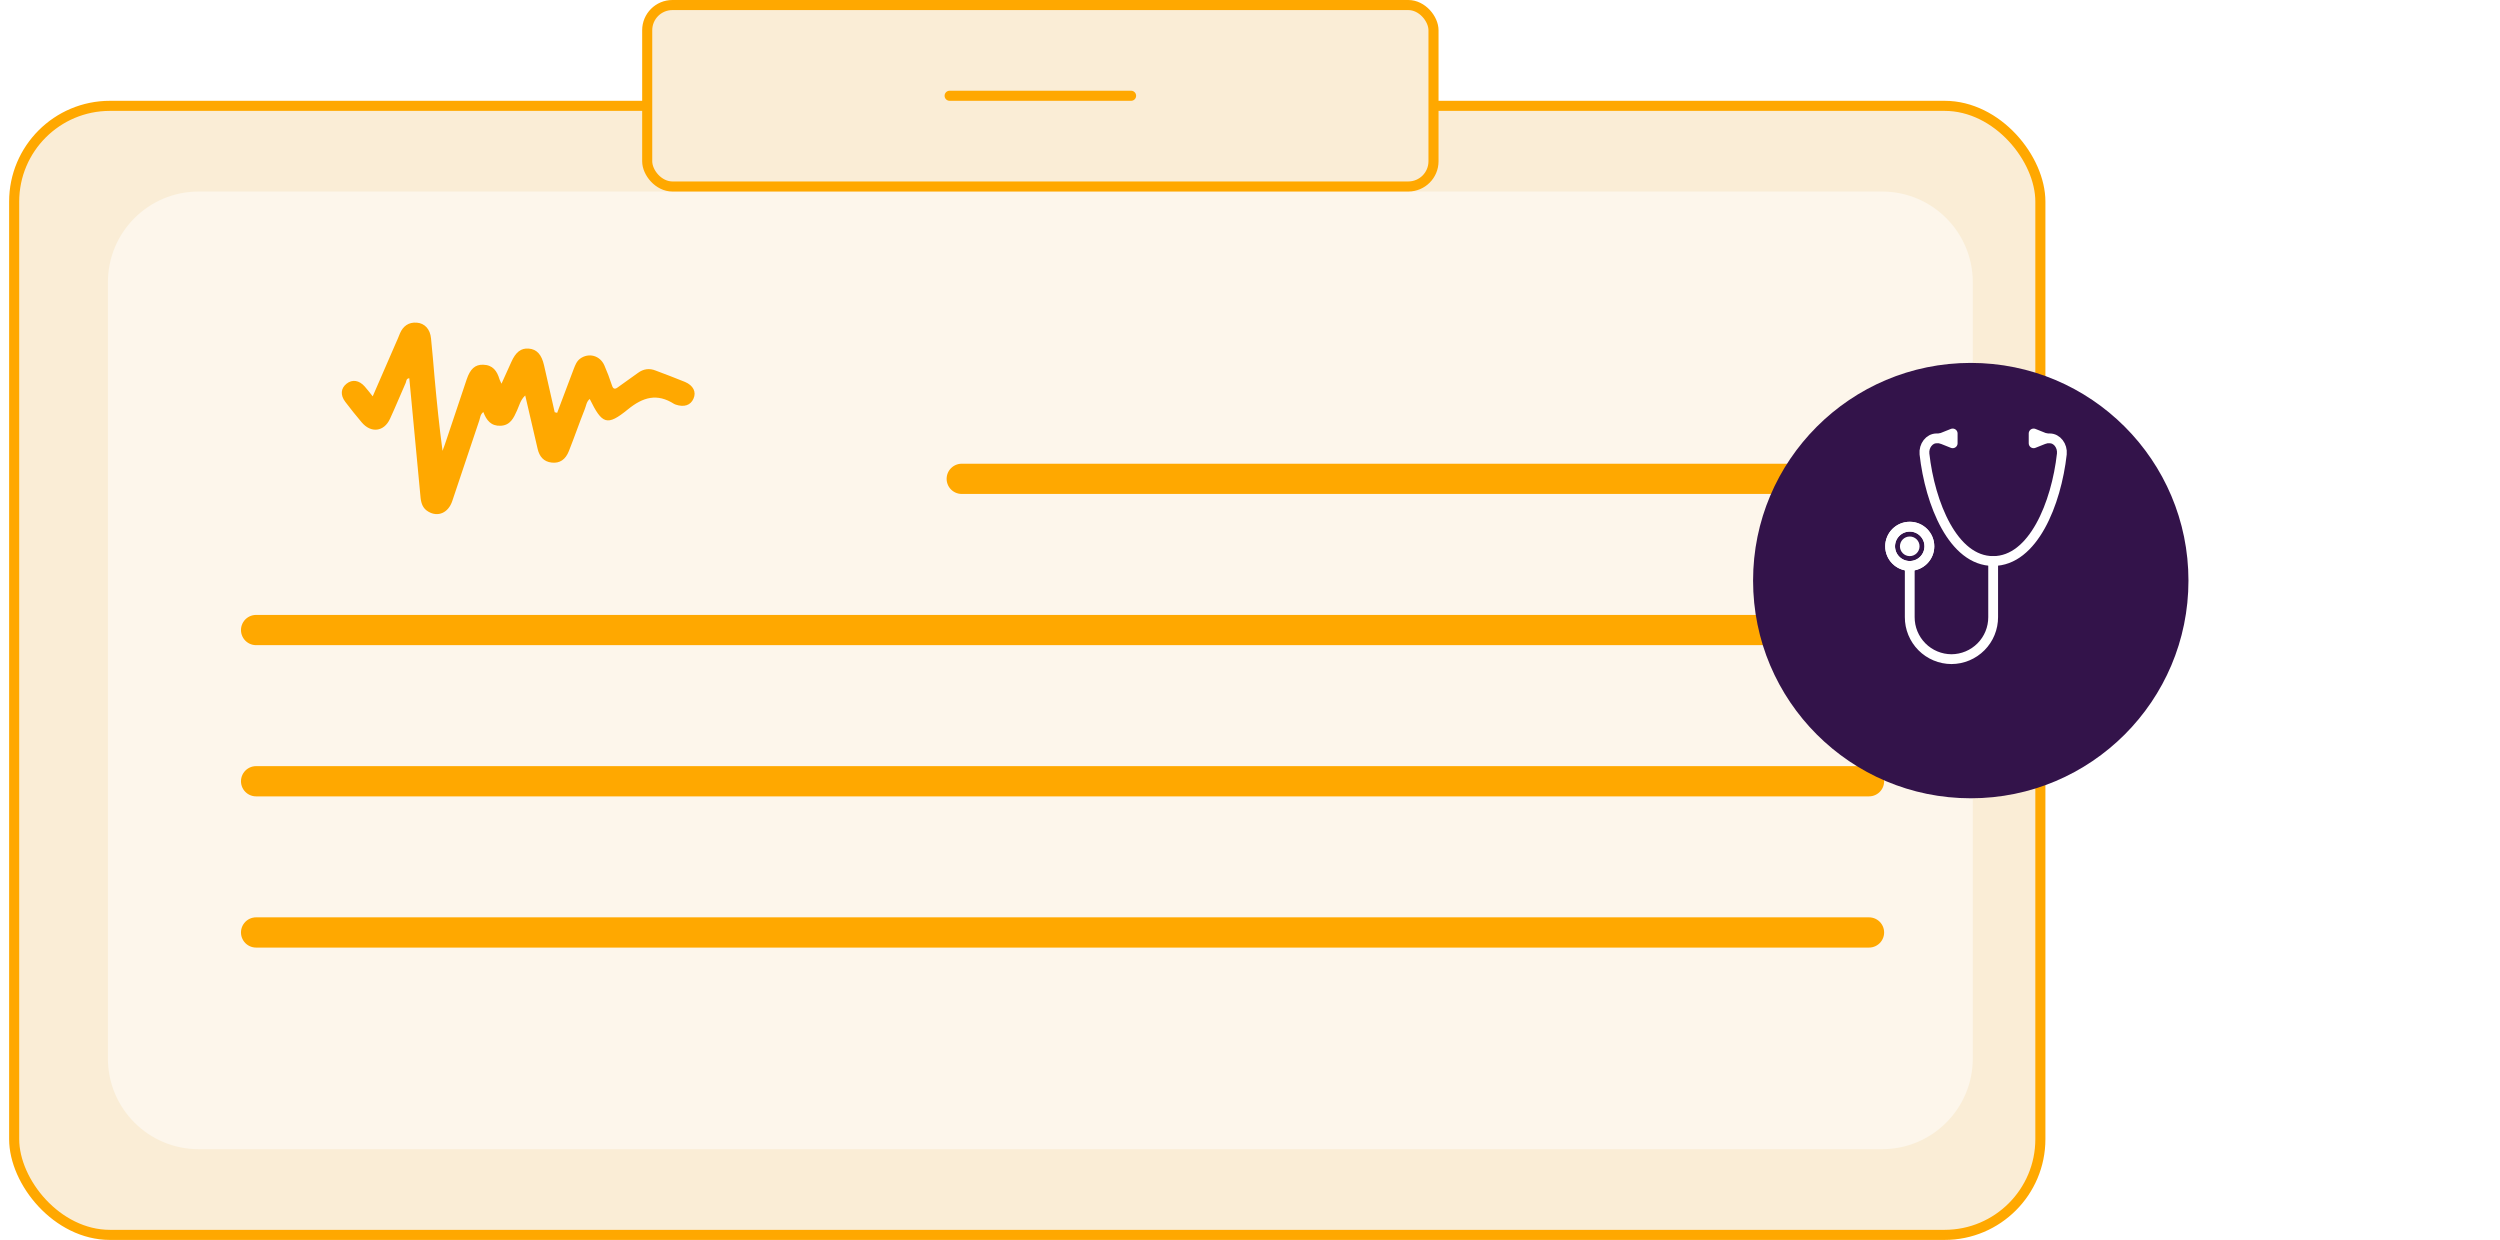 <svg width="248" height="123" viewBox="0 0 248 123" fill="none" xmlns="http://www.w3.org/2000/svg">
<rect x="1.405" y="10.5" width="201" height="112" rx="9.5" fill="#FAEDD6" stroke="#FFA800"/>
<path opacity="0.5" d="M10.703 28C10.703 23.029 14.733 19 19.703 19H186.703C191.674 19 195.703 23.029 195.703 28V105C195.703 109.971 191.674 114 186.703 114H19.703C14.733 114 10.703 109.971 10.703 105V28Z" fill="white"/>
<rect x="64.203" y="0.5" width="78" height="18" rx="2.5" fill="#FAEDD6" stroke="#FFA800"/>
<line x1="94.203" y1="9.5" x2="112.203" y2="9.5" stroke="#FFA800" stroke-linecap="round"/>
<line x1="95.405" y1="47.5" x2="185.405" y2="47.5" stroke="#FFA800" stroke-width="3" stroke-linecap="round"/>
<line x1="25.405" y1="62.5" x2="185.405" y2="62.5" stroke="#FFA800" stroke-width="3" stroke-linecap="round"/>
<line x1="25.405" y1="77.5" x2="185.405" y2="77.5" stroke="#FFA800" stroke-width="3" stroke-linecap="round"/>
<line x1="25.405" y1="92.5" x2="185.405" y2="92.5" stroke="#FFA800" stroke-width="3" stroke-linecap="round"/>
<g filter="url(#filter0_d_73_1754)">
<circle cx="195.5" cy="53.595" r="21.595" fill="#33134A"/>
</g>
<path d="M189.447 56.141V61.217C189.445 61.763 189.55 62.303 189.757 62.808C189.964 63.313 190.268 63.772 190.652 64.159C191.036 64.547 191.493 64.855 191.996 65.065C192.499 65.276 193.039 65.386 193.584 65.388V65.388C194.13 65.386 194.669 65.276 195.173 65.065C195.676 64.855 196.132 64.547 196.517 64.159C196.901 63.772 197.205 63.313 197.411 62.808C197.618 62.303 197.723 61.763 197.721 61.217V55.654" stroke="white" stroke-width="0.973" stroke-linecap="round" stroke-linejoin="round"/>
<path d="M189.447 56.141C190.522 56.141 191.394 55.269 191.394 54.194C191.394 53.119 190.522 52.247 189.447 52.247C188.372 52.247 187.5 53.119 187.5 54.194C187.5 55.269 188.372 56.141 189.447 56.141Z" stroke="white" stroke-width="0.973" stroke-linecap="round" stroke-linejoin="round"/>
<path d="M189.447 56.141C190.522 56.141 191.394 55.269 191.394 54.194C191.394 53.119 190.522 52.247 189.447 52.247C188.372 52.247 187.5 53.119 187.5 54.194C187.5 55.269 188.372 56.141 189.447 56.141Z" stroke="white" stroke-width="0.973" stroke-linecap="round" stroke-linejoin="round"/>
<path d="M201.736 43.973L202.953 43.487L201.736 43V43.973Z" stroke="white" stroke-width="0.973" stroke-linecap="round" stroke-linejoin="round"/>
<path d="M193.097 43.487H192.102C191.394 43.487 190.827 44.217 190.907 45.032C191.455 49.945 193.752 55.654 197.721 55.654C201.69 55.654 203.987 49.945 204.535 45.032C204.615 44.217 204.048 43.487 203.34 43.487H202.344" stroke="white" stroke-width="0.973" stroke-linecap="round" stroke-linejoin="round"/>
<path d="M193.706 43.973L192.489 43.487L193.706 43V43.973Z" stroke="white" stroke-width="0.973" stroke-linecap="round" stroke-linejoin="round"/>
<path d="M189.447 54.681C189.715 54.681 189.933 54.463 189.933 54.194C189.933 53.925 189.715 53.707 189.447 53.707C189.178 53.707 188.96 53.925 188.96 54.194C188.96 54.463 189.178 54.681 189.447 54.681Z" stroke="white" stroke-width="0.973" stroke-linecap="round" stroke-linejoin="round"/>
<path d="M55.268 40.96C55.818 39.511 56.368 38.062 56.917 36.591C57.071 36.202 57.203 35.834 57.555 35.575C58.391 34.969 59.512 35.251 59.952 36.245C60.238 36.894 60.48 37.543 60.7 38.213C60.831 38.624 61.007 38.646 61.337 38.386C61.975 37.91 62.635 37.478 63.272 37.002C63.822 36.591 64.416 36.505 65.053 36.764C66.021 37.132 67.01 37.5 67.956 37.889C68.77 38.235 69.099 38.884 68.791 39.554C68.506 40.203 67.868 40.419 67.032 40.138C66.988 40.116 66.922 40.095 66.879 40.073C65.185 38.992 63.8 39.381 62.283 40.614C60.216 42.3 59.732 42.084 58.501 39.576C58.171 39.857 58.149 40.246 58.017 40.57C57.467 41.954 56.983 43.36 56.434 44.744C56.104 45.587 55.532 45.977 54.74 45.89C53.927 45.804 53.509 45.285 53.333 44.528C52.937 42.798 52.52 41.068 52.102 39.23C51.618 39.684 51.508 40.246 51.288 40.722C50.958 41.457 50.629 42.192 49.661 42.236C48.715 42.279 48.254 41.695 47.946 40.873C47.638 41.111 47.638 41.435 47.55 41.695C46.649 44.355 45.769 47.036 44.867 49.696C44.472 50.886 43.438 51.318 42.493 50.756C41.965 50.453 41.789 49.977 41.723 49.394C41.349 45.436 40.975 41.479 40.602 37.521C40.294 37.543 40.316 37.802 40.25 37.975C39.722 39.165 39.238 40.354 38.688 41.544C38.095 42.841 36.797 42.992 35.874 41.889C35.302 41.219 34.775 40.549 34.247 39.857C33.741 39.186 33.807 38.516 34.379 38.062C34.95 37.608 35.632 37.716 36.182 38.343C36.424 38.624 36.666 38.927 36.973 39.316C37.743 37.521 38.491 35.813 39.238 34.104C39.392 33.758 39.546 33.412 39.678 33.066C39.986 32.353 40.536 31.942 41.349 32.007C42.141 32.072 42.669 32.656 42.757 33.564C42.889 34.861 42.998 36.137 43.108 37.435C43.328 39.857 43.57 42.279 43.9 44.722C44.054 44.312 44.208 43.879 44.34 43.468C44.999 41.522 45.637 39.576 46.297 37.629C46.649 36.591 47.132 36.159 47.924 36.18C48.892 36.202 49.309 36.807 49.551 37.629C49.573 37.716 49.639 37.824 49.749 38.062C50.101 37.283 50.409 36.613 50.717 35.921C51.156 34.926 51.684 34.515 52.454 34.58C53.245 34.645 53.729 35.164 53.971 36.245C54.323 37.802 54.675 39.359 55.026 40.895C55.158 40.916 55.224 40.938 55.268 40.96Z" fill="#FFA800"/>
<defs>
<filter id="filter0_d_73_1754" x="143.905" y="6" width="103.19" height="103.19" filterUnits="userSpaceOnUse" color-interpolation-filters="sRGB">
<feFlood flood-opacity="0" result="BackgroundImageFix"/>
<feColorMatrix in="SourceAlpha" type="matrix" values="0 0 0 0 0 0 0 0 0 0 0 0 0 0 0 0 0 0 127 0" result="hardAlpha"/>
<feOffset dy="4"/>
<feGaussianBlur stdDeviation="15"/>
<feComposite in2="hardAlpha" operator="out"/>
<feColorMatrix type="matrix" values="0 0 0 0 0.2 0 0 0 0 0.075 0 0 0 0 0.29 0 0 0 0.3 0"/>
<feBlend mode="normal" in2="BackgroundImageFix" result="effect1_dropShadow_73_1754"/>
<feBlend mode="normal" in="SourceGraphic" in2="effect1_dropShadow_73_1754" result="shape"/>
</filter>
</defs>
</svg>
